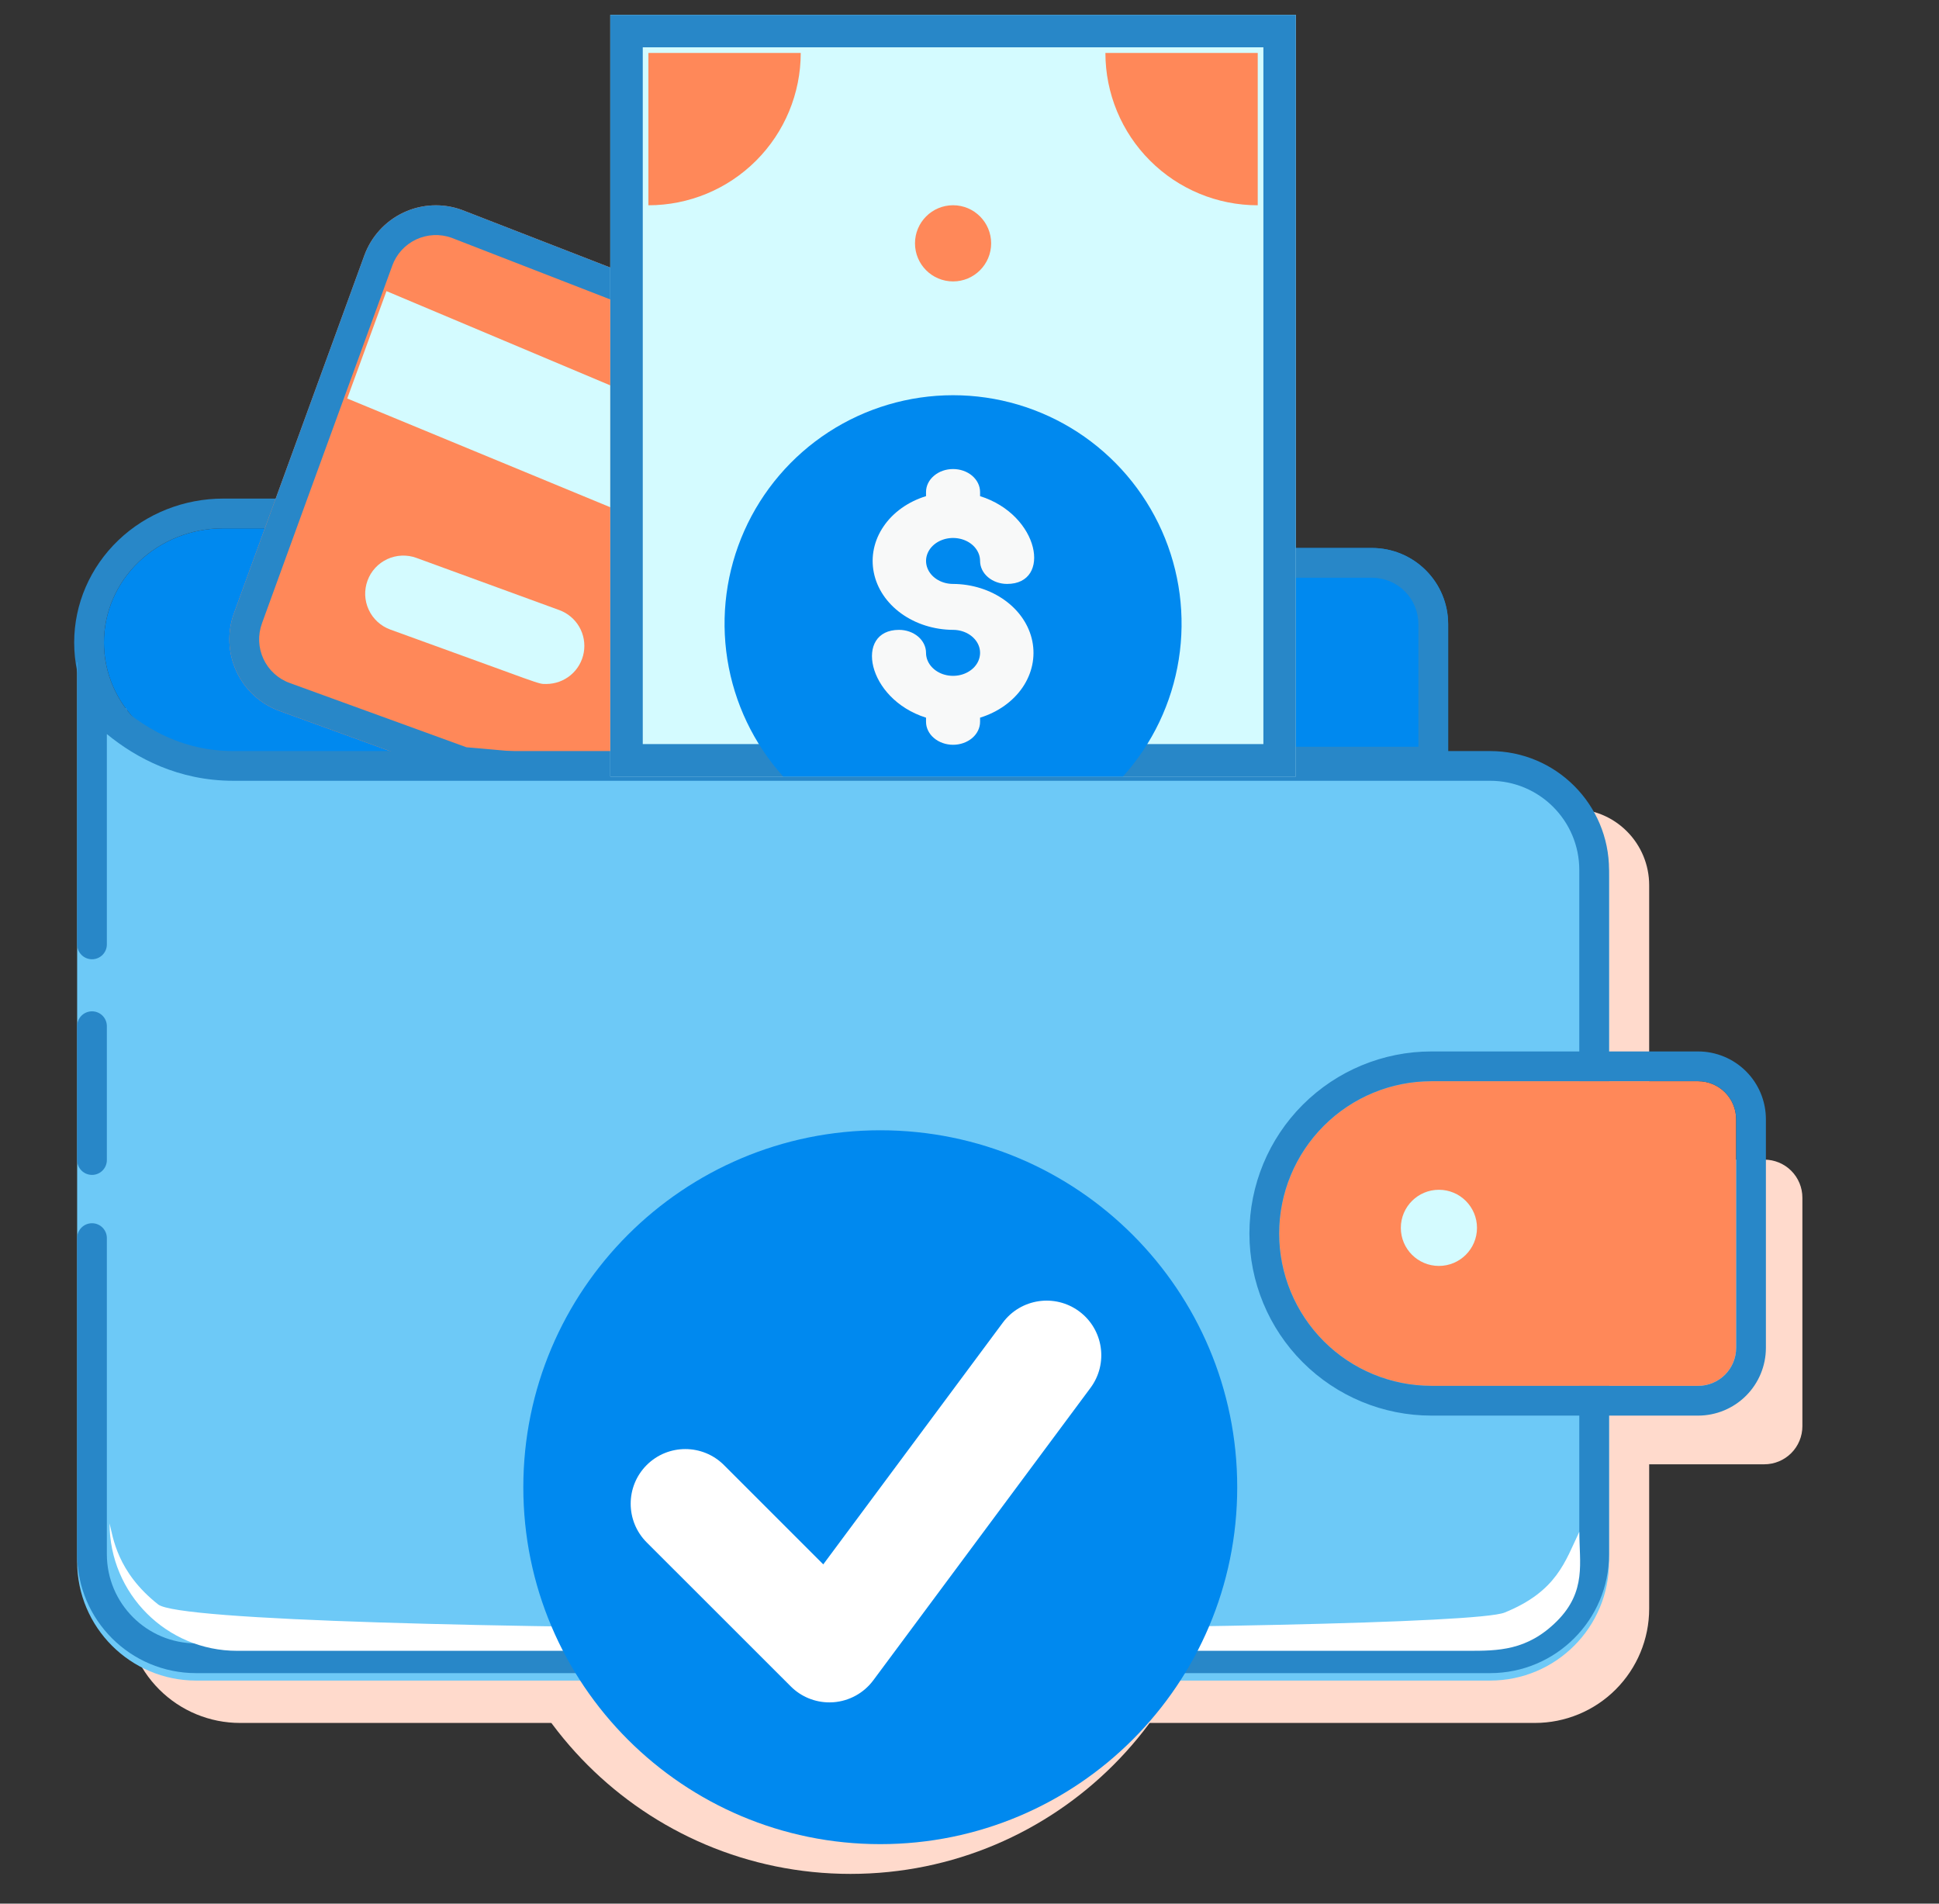 <svg width="55" height="54" viewBox="0 0 55 54" fill="none" xmlns="http://www.w3.org/2000/svg">
    <rect x="0" y="0" width="55" height="54" fill="#333333" stroke="none"/>
    <path d="M37.24 32.854C36.635 33.458 36.223 34.228 36.056 35.067C35.889 35.906 35.974 36.775 36.302 37.565C36.629 38.355 37.183 39.03 37.895 39.505C38.606 39.98 39.442 40.233 40.297 40.232H46.779V45.633C46.779 46.493 46.437 47.317 45.829 47.925C45.222 48.533 44.397 48.874 43.538 48.874H6.809C5.949 48.874 5.125 48.533 4.517 47.925C3.909 47.317 3.568 46.493 3.568 45.633V19.707C3.568 20.567 3.909 21.391 4.517 21.999C5.125 22.606 5.949 22.948 6.809 22.948H44.618C45.191 22.948 45.741 23.175 46.146 23.581C46.551 23.986 46.779 24.535 46.779 25.108V31.59H40.297C39.729 31.59 39.167 31.701 38.643 31.918C38.118 32.135 37.641 32.453 37.24 32.854Z" fill="#FFDACC"/>
    <path d="M24.125 53.156C29.95 53.156 34.672 48.434 34.672 42.609C34.672 36.785 29.95 32.062 24.125 32.062C18.3 32.062 13.578 36.785 13.578 42.609C13.578 48.434 18.3 53.156 24.125 53.156Z" fill="#FFDACC"/>
    <path d="M51.125 33.975V40.456C51.125 40.743 51.011 41.018 50.809 41.22C50.606 41.423 50.331 41.537 50.045 41.537H42.483C41.337 41.537 40.238 41.081 39.428 40.271C38.617 39.461 38.162 38.362 38.162 37.216C38.162 36.07 38.617 34.971 39.428 34.16C40.238 33.35 41.337 32.895 42.483 32.895H50.045C50.331 32.895 50.606 33.008 50.809 33.211C51.011 33.413 51.125 33.688 51.125 33.975Z" fill="#FFDACC"/>
    <path d="M19.052 22.808L6.334 21.468C5.436 21.468 4.574 21.127 3.939 20.519C3.304 19.911 2.948 19.087 2.948 18.227C2.948 17.368 3.304 16.543 3.939 15.935C4.574 15.328 5.436 14.986 6.334 14.986H9.74L9.04 16.834C8.938 17.101 8.891 17.385 8.904 17.669C8.917 17.954 8.988 18.233 9.114 18.491C9.24 18.749 9.418 18.981 9.637 19.173C9.857 19.365 10.114 19.513 10.394 19.61L19.052 22.808Z" fill="#0089EF"/>
    <path fill-rule="evenodd" clip-rule="evenodd" d="M19.344 22.017L18.963 23.647L6.287 22.311C5.194 22.3 4.141 21.879 3.356 21.128C2.559 20.365 2.104 19.323 2.104 18.227C2.104 17.132 2.559 16.089 3.356 15.326C4.152 14.564 5.224 14.143 6.334 14.143H10.961L9.828 17.135C9.767 17.295 9.739 17.464 9.747 17.632C9.754 17.8 9.797 17.966 9.872 18.121C9.948 18.276 10.056 18.418 10.193 18.538C10.329 18.657 10.491 18.751 10.669 18.812L10.678 18.815L19.344 22.017ZM6.334 21.468L19.052 22.808L10.394 19.61C10.114 19.513 9.857 19.365 9.637 19.173C9.418 18.981 9.24 18.749 9.114 18.491C8.988 18.233 8.917 17.954 8.904 17.669C8.891 17.385 8.938 17.101 9.04 16.834L9.74 14.986H6.334C5.436 14.986 4.574 15.328 3.939 15.935C3.304 16.543 2.948 17.368 2.948 18.227C2.948 19.087 3.304 19.911 3.939 20.519C4.574 21.127 5.436 21.468 6.334 21.468Z" fill="#2887C8"/>
    <path d="M41.077 17.706V22.026H35.836V15.545H38.917C39.49 15.545 40.039 15.773 40.444 16.178C40.85 16.583 41.077 17.132 41.077 17.706Z" fill="#0089EF"/>
    <path fill-rule="evenodd" clip-rule="evenodd" d="M40.233 21.183V17.706C40.233 17.356 40.095 17.021 39.848 16.774C39.601 16.527 39.266 16.389 38.917 16.389H36.68V21.183H40.233ZM41.077 17.706C41.077 17.132 40.85 16.583 40.444 16.178C40.039 15.773 39.49 15.545 38.917 15.545H35.836V22.026H41.077V17.706Z" fill="#2887C8"/>
    <path d="M18.232 7.947V22.487L13.044 22.027L7.935 20.169C7.667 20.073 7.421 19.924 7.21 19.732C7 19.54 6.83 19.308 6.709 19.05C6.589 18.793 6.52 18.513 6.508 18.229C6.496 17.944 6.54 17.66 6.638 17.393C7.535 14.93 6.822 16.874 10.333 7.249C10.528 6.711 10.929 6.272 11.447 6.028C11.966 5.785 12.56 5.758 13.098 5.953L18.232 7.947Z" fill="#FF8859"/>
    <path fill-rule="evenodd" clip-rule="evenodd" d="M7.935 20.169L13.044 22.027L18.232 22.487V7.947L13.098 5.953C12.56 5.758 11.966 5.785 11.447 6.028C10.929 6.272 10.528 6.711 10.333 7.249C7.826 14.121 7.473 15.096 7.149 15.987C7.02 16.344 6.895 16.688 6.638 17.393C6.54 17.66 6.496 17.944 6.508 18.229C6.52 18.513 6.589 18.793 6.709 19.05C6.83 19.308 7 19.54 7.21 19.732C7.421 19.924 7.667 20.073 7.935 20.169ZM12.803 6.743L17.388 8.524V21.565L13.229 21.197L8.223 19.376L8.221 19.375C8.057 19.317 7.907 19.226 7.779 19.109C7.651 18.992 7.547 18.851 7.474 18.694C7.4 18.536 7.359 18.366 7.351 18.193C7.344 18.019 7.371 17.846 7.431 17.683L7.431 17.681C7.688 16.976 7.813 16.632 7.942 16.275C8.266 15.384 8.619 14.41 11.126 7.538L11.126 7.536C11.245 7.208 11.489 6.941 11.805 6.792C12.119 6.646 12.477 6.628 12.803 6.743Z" fill="#2887C8"/>
    <path d="M15.496 19.402C15.237 19.402 15.496 19.456 11.067 17.857C10.934 17.808 10.812 17.733 10.707 17.637C10.603 17.541 10.518 17.425 10.459 17.296C10.399 17.167 10.365 17.028 10.359 16.886C10.354 16.744 10.376 16.602 10.425 16.469C10.474 16.335 10.548 16.213 10.645 16.108C10.741 16.004 10.857 15.92 10.986 15.86C11.114 15.8 11.254 15.767 11.396 15.761C11.538 15.755 11.679 15.777 11.813 15.826L15.864 17.306C16.102 17.393 16.303 17.561 16.43 17.78C16.557 18 16.603 18.258 16.559 18.508C16.515 18.758 16.385 18.985 16.191 19.148C15.996 19.312 15.75 19.401 15.496 19.402Z" fill="#D4FBFF"/>
    <path d="M17.311 10.932V14.389L9.849 11.304L10.962 8.258L17.311 10.932Z" fill="#D4FBFF"/>
    <path d="M2.188 18.773C2.188 18.773 3.664 21.516 6.617 21.516C9.015 21.516 33.234 21.516 42.267 21.516C44.131 21.516 45.641 23.027 45.641 24.891V44.297C45.641 46.161 44.13 47.672 42.266 47.672H5.563C3.699 47.672 2.188 46.161 2.188 44.297V18.773Z" fill="#6DC9F7"/>
    <path d="M2.188 18.562C2.188 18.562 2.469 19.085 3.031 19.674C3.758 20.434 4.953 21.305 6.617 21.305H42.267C44.131 21.305 45.641 22.816 45.641 24.68V44.086C45.641 45.95 44.13 47.461 42.266 47.461H5.563C3.699 47.461 2.188 45.95 2.188 44.086V36.703V35.121C2.188 34.888 2.377 34.699 2.61 34.699C2.843 34.699 3.031 34.888 3.031 35.121V35.701V36.703V44.086C3.031 45.484 4.165 46.617 5.563 46.617H42.266C43.664 46.617 44.797 45.484 44.797 44.086V24.68C44.797 23.281 43.665 22.148 42.267 22.148H6.617C5.065 22.148 3.867 21.508 3.031 20.823V26.789C3.031 27.022 2.843 27.211 2.61 27.211C2.377 27.211 2.188 27.022 2.188 26.789V18.562Z" fill="#2887C8"/>
    <path d="M3.031 32.906V29.109C3.031 28.876 2.843 28.688 2.61 28.688C2.377 28.688 2.188 28.876 2.188 29.109V32.906C2.188 33.139 2.377 33.328 2.61 33.328C2.843 33.328 3.031 33.139 3.031 32.906Z" fill="#2887C8"/>
    <path d="M44.164 45.985C45.008 45.141 44.797 44.313 44.797 43.453C44.397 44.286 44.164 45.141 42.678 45.743C41.191 46.346 5.659 46.434 4.488 45.514C3.318 44.593 3.204 43.596 3.108 43.213C3.108 45.21 4.727 46.828 6.724 46.828H6.828H41.633C42.492 46.828 43.32 46.828 44.164 45.985Z" fill="white"/>
    <path d="M49.246 31.75V38.232C49.246 38.518 49.133 38.793 48.93 38.996C48.727 39.198 48.453 39.312 48.166 39.312H40.604C39.458 39.312 38.359 38.857 37.549 38.047C36.739 37.236 36.283 36.137 36.283 34.991C36.283 33.845 36.739 32.746 37.549 31.936C38.359 31.125 39.458 30.67 40.604 30.67H48.166C48.453 30.67 48.727 30.784 48.93 30.986C49.133 31.189 49.246 31.464 49.246 31.75Z" fill="#FF8859"/>
    <path fill-rule="evenodd" clip-rule="evenodd" d="M50.09 31.75V38.232C50.09 38.742 49.888 39.231 49.527 39.592C49.166 39.953 48.676 40.156 48.166 40.156H40.604C39.234 40.156 37.921 39.612 36.952 38.643C35.984 37.675 35.44 36.361 35.44 34.991C35.44 33.621 35.984 32.307 36.952 31.339C37.921 30.37 39.234 29.826 40.604 29.826H48.166C48.676 29.826 49.166 30.029 49.527 30.39C49.888 30.75 50.09 31.24 50.09 31.75ZM49.246 38.232V31.75C49.246 31.464 49.133 31.189 48.93 30.986C48.727 30.784 48.453 30.67 48.166 30.67H40.604C39.458 30.67 38.359 31.125 37.549 31.936C36.739 32.746 36.283 33.845 36.283 34.991C36.283 36.137 36.739 37.236 37.549 38.047C38.359 38.857 39.458 39.312 40.604 39.312H48.166C48.453 39.312 48.727 39.198 48.93 38.996C49.133 38.793 49.246 38.518 49.246 38.232Z" fill="#2887C8"/>
    <path d="M36.756 0.422H17.311V22.027H36.756V0.422Z" fill="#D4FBFF"/>
    <path fill-rule="evenodd" clip-rule="evenodd" d="M35.836 1.342H18.232V21.107H35.836V1.342ZM36.756 0.422V22.027H17.311V0.422H36.756Z" fill="#2887C8"/>
    <path d="M31.852 22.028H22.216C21.378 21.097 20.828 19.943 20.632 18.705C20.436 17.468 20.603 16.2 21.113 15.055C21.623 13.911 22.453 12.939 23.504 12.256C24.555 11.574 25.781 11.211 27.034 11.211C28.287 11.211 29.513 11.574 30.564 12.256C31.614 12.939 32.445 13.911 32.955 15.055C33.465 16.2 33.632 17.468 33.436 18.705C33.24 19.943 32.69 21.097 31.852 22.028Z" fill="#0089EF"/>
    <path d="M40.815 35.91C41.411 35.91 41.895 35.427 41.895 34.83C41.895 34.234 41.411 33.75 40.815 33.75C40.218 33.75 39.735 34.234 39.735 34.83C39.735 35.427 40.218 35.91 40.815 35.91Z" fill="#D4FBFF"/>
    <path d="M18.392 5.823V1.502H22.713C22.713 2.648 22.257 3.747 21.447 4.557C20.637 5.368 19.538 5.823 18.392 5.823Z" fill="#FF8859"/>
    <path d="M35.676 5.823V1.502H31.355C31.355 2.648 31.81 3.747 32.621 4.557C33.431 5.368 34.53 5.823 35.676 5.823Z" fill="#FF8859"/>
    <path d="M27.034 7.983C27.631 7.983 28.114 7.499 28.114 6.903C28.114 6.306 27.631 5.822 27.034 5.822C26.437 5.822 25.954 6.306 25.954 6.903C25.954 7.499 26.437 7.983 27.034 7.983Z" fill="#FF8859"/>
    <path d="M27.034 16.564C26.882 16.564 26.734 16.526 26.608 16.454C26.482 16.382 26.384 16.281 26.326 16.161C26.268 16.042 26.253 15.911 26.282 15.785C26.312 15.658 26.385 15.542 26.492 15.451C26.599 15.36 26.736 15.298 26.884 15.273C27.033 15.248 27.187 15.261 27.327 15.31C27.467 15.359 27.587 15.443 27.671 15.55C27.755 15.657 27.8 15.783 27.8 15.912C27.8 16.085 27.881 16.251 28.025 16.373C28.168 16.495 28.363 16.564 28.567 16.564C29.839 16.564 29.494 14.608 27.8 14.074V13.957C27.8 13.784 27.719 13.618 27.576 13.496C27.432 13.373 27.237 13.305 27.034 13.305C26.831 13.305 26.636 13.373 26.492 13.496C26.348 13.618 26.267 13.784 26.267 13.957V14.074C25.761 14.23 25.334 14.533 25.064 14.93C24.793 15.326 24.694 15.791 24.786 16.243C24.877 16.695 25.152 17.105 25.563 17.402C25.974 17.699 26.495 17.864 27.034 17.867C27.185 17.867 27.334 17.906 27.459 17.977C27.585 18.049 27.684 18.151 27.742 18.27C27.8 18.389 27.815 18.52 27.785 18.646C27.756 18.773 27.683 18.889 27.576 18.98C27.468 19.071 27.332 19.134 27.183 19.159C27.035 19.184 26.881 19.171 26.74 19.122C26.6 19.072 26.481 18.989 26.396 18.881C26.312 18.774 26.267 18.648 26.267 18.519C26.267 18.346 26.187 18.181 26.043 18.058C25.899 17.936 25.704 17.867 25.501 17.867C24.229 17.867 24.574 19.823 26.267 20.358V20.475C26.267 20.648 26.348 20.814 26.492 20.936C26.636 21.058 26.831 21.127 27.034 21.127C27.237 21.127 27.432 21.058 27.576 20.936C27.719 20.814 27.8 20.648 27.8 20.475V20.358C28.307 20.201 28.733 19.898 29.004 19.502C29.275 19.105 29.373 18.64 29.282 18.188C29.191 17.736 28.915 17.326 28.504 17.029C28.093 16.732 27.573 16.567 27.034 16.564Z" fill="#F8F9F9"/>
    <path d="M24.969 52.312C30.561 52.312 35.094 47.779 35.094 42.188C35.094 36.596 30.561 32.062 24.969 32.062C19.377 32.062 14.844 36.596 14.844 42.188C14.844 47.779 19.377 52.312 24.969 52.312Z" fill="#0089EF"/>
    <path d="M23.526 48.291C23.116 48.291 22.721 48.129 22.43 47.837L18.343 43.752C17.738 43.146 17.738 42.165 18.343 41.559C18.948 40.954 19.93 40.954 20.535 41.559L23.352 44.376L28.444 37.52C28.955 36.833 29.925 36.69 30.613 37.2C31.3 37.711 31.443 38.681 30.932 39.369L24.77 47.666C24.501 48.027 24.088 48.254 23.639 48.287C23.601 48.29 23.564 48.291 23.526 48.291Z" fill="white"/>
</svg>
